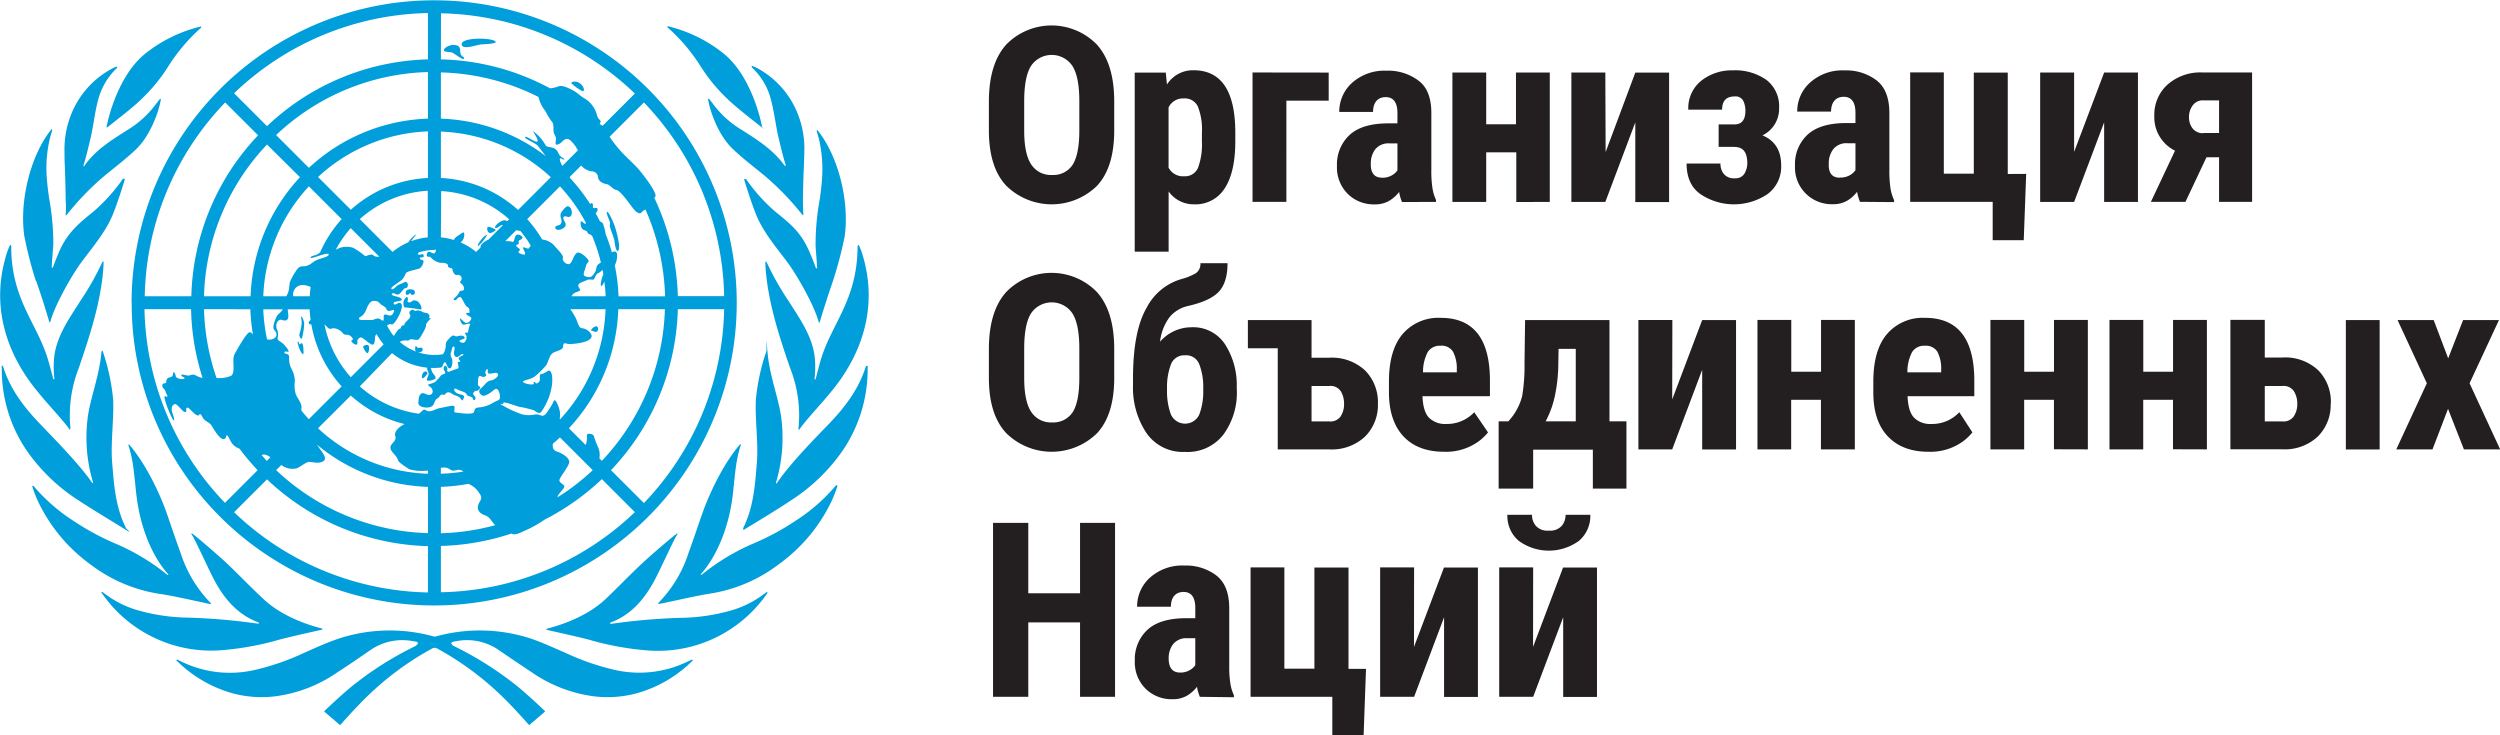 <svg data-name="full identifier_Russian" xmlns="http://www.w3.org/2000/svg" viewBox="0 0 482.94 142.02"><path d="M133.64 127.43c.08 0 .19.07.23.11a24.65 24.65 0 01-10.74 6.35 21.65 21.65 0 01-8.48.61 27.29 27.29 0 01-12-4.68c-2.19-1.44-4.36-2.92-6.53-4.4a10.81 10.81 0 00-8.14-1.53c-1.56.17-.37.92-.13 1a64.59 64.59 0 0111 6.83c2.33 1.7 6.48 5.7 6.48 5.7l-3.11 2.66s-2.36-2.66-3.39-3.69a57.67 57.67 0 00-14.17-11 1.5 1.5 0 00-.7-.26 1.47 1.47 0 00-.69.26 57.48 57.48 0 00-14.17 11c-1 1-3.4 3.69-3.4 3.69l-3.1-2.66s4.15-4 6.47-5.7a64.28 64.28 0 0111-6.83c.24-.12 1.43-.87-.14-1a10.83 10.83 0 00-8.14 1.53c-2.17 1.48-4.34 3-6.53 4.4a27.24 27.24 0 01-12 4.68 21.62 21.62 0 01-8.47-.61 24.8 24.8 0 01-10.75-6.36s.16-.12.23-.1l.68.33a21.34 21.34 0 0014.25 1.66 47.46 47.46 0 009.6-3.33c2.24-1 4.46-2 6.76-2.77a31.76 31.76 0 0118.12-.4l.31.05.31-.05a31.76 31.76 0 0118.12.4c2.31.76 4.52 1.82 6.76 2.77a47.55 47.55 0 009.61 3.33 21.34 21.34 0 0014.18-1.69zm14.35-13a19.39 19.39 0 01-6.43 3.4 37 37 0 01-10.13 1.52 121.5 121.5 0 00-13.22 1.14h-.07c-.27 0-.4-.07-.31-.16a.15.15 0 01.06-.05c3.94-1.44 6.61-4.49 8.63-8.33 1.39-2.65 3.68-7.84 4.31-8.68a.4.4 0 000-.23c-.3.1-4.63 3.79-6.6 5.62-2.44 2.26-4.74 4.69-7.18 7-3.81 3.65-9.3 5.24-11.28 5.76a.48.48 0 00-.16.07.69.69 0 00-.1.18h.09c1.54.35 6 1.32 8.27 1.93a56 56 0 0010.67 2 25.63 25.63 0 0023.76-11.12.38.38 0 00-.31-.08zm13.42-20.57a34.6 34.6 0 01-7.69 6.72 49.6 49.6 0 01-7.91 4.3 42 42 0 00-9.7 5.7c-.2.16-.36.29-.56.43s-.21-.05-.09-.19 4.62-4.75 6-14.47c.46-3.39.53-7.05 1.63-10.32a.31.31 0 00-.07-.26c-3.29 3.77-6 9.62-7.3 13.28-.91 2.59-1.77 5.19-2.71 7.77a24.57 24.57 0 01-5.62 9.44l-.24.26a.5.5 0 000 .16l.88-.15c3-.62 6-1.34 9-1.84a29.39 29.39 0 0013.5-5.75 32 32 0 009.76-11.42 21.92 21.92 0 001.5-3.72.31.31 0 00-.38.03zm5.87-23.13c-1.29 4.12-3.63 7.46-7 11-2.67 2.76-7.82 8-10.2 11.6-.06.1-.24.05-.17-.13a30.09 30.09 0 00.94-13c-.58-3.69-2.2-7.7-2.59-12.21s-.12-.19-.19-.2 0 .08-.15.43a40.24 40.24 0 00-1.9 8.94c-.2 3.68.5 8.41.19 12.19-.35 4.37-.65 8.7-2.65 12.66v.06c0 .11.08.31.08.31 1.61-1 6.19-3.73 9.21-5.75a35.55 35.55 0 009.71-9.27 27.84 27.84 0 005.05-16.14 3.59 3.59 0 000-.58s-.32.09-.33.09zm-9.71 2.49a.15.15 0 01-.08.08c-.09 0-.14-.09-.14-.11a20.13 20.13 0 00.08-3.71c-.31-4.32-2.92-7.89-5.2-11.49a53.42 53.42 0 01-4.14-7.36s-.18-.12-.24-.1a24.13 24.13 0 00.15 2.48c.64 6.18 2.61 12.23 4.64 18.1a25 25 0 011.63 11.45c-.05.34-.06.38.09.48 1.4-2 4.11-4.83 5.78-6.86 1.81-2.21 10.93-12.6 6.44-27.09a11.42 11.42 0 00-.71-1.79c-.07 0-.19.18-.21.23 0 10.42-5 14.89-7.11 22-.39 1.37-.71 2.63-.98 3.68zm-7.86-32.38a33.77 33.77 0 01-5.55-6.19l-.06-.05a.42.42 0 00-.24 0h-.12c.09.44 1.53 5 2.45 7.17 1.34 3.09 3.49 5.68 5.5 8.34l.44.58c2 2.72 5.25 8.51 6 11.48 0 .08.2.16.21.13.28-1.06 1.59-5.18 2.56-8a77.56 77.56 0 002.26-8.58c1-6.86-1.28-15.75-5.28-20.61-.07 0-.12.2-.11.24.07.23.13.41.19.63s.18.6.25.91c1 4.47.69 7.62.18 11.41a48.78 48.78 0 00-.84 9.08c0 .51.34 4.27.29 4.41s-.2 0-.22 0-.49-1.4-1-2.54c-.21-.5-.41-1-.58-1.31-1.54-3.29-3.66-4.94-6.33-7.11zm-4.41-27.76a13.15 13.15 0 013 4.29c1.1 2.59 1.43 6.48 2.14 9.42.44 1.79.7 3 1.33 5.08.06.18-.13.26-.22.09l-.05-.06c-2.06-2.8-4.62-4.54-8.27-6.84a19 19 0 01-5.38-4.84l-.83-1.08a.38.38 0 00-.24-.07 2.77 2.77 0 00.06.45c.47 2.35 2 6.7 4.74 9.28 1.94 1.85 4.12 3.49 6.19 5.2a52.76 52.76 0 017.25 7.53s.17.1.16 0c0-.55-.07-1.41-.07-2.42 0-2.26.1-5.29.2-7.37 0-.84.07-1.69.07-2.53a18.12 18.12 0 00-1.34-7.38 17.16 17.16 0 00-8.09-8.84 4.32 4.32 0 00-.72-.27.53.53 0 000 .27zm-15.8-7.3a35.28 35.28 0 015.65 6.72 32.49 32.49 0 005.35 6.58c1.43 1.45 5.59 4.68 6.63 5.49s.09 0 .09 0a.2.2 0 010-.05c-.22-1.2-2.1-10-7.59-14.3a27.56 27.56 0 00-10.67-5.17v.26c.21.19.34.3.54.47zM43.3 125.56a56 56 0 0010.67-2c2.28-.61 6.73-1.58 8.27-1.93h.09a.69.69 0 00-.1-.18.48.48 0 00-.16-.07c-2-.51-7.47-2.11-11.28-5.76-2.44-2.26-4.74-4.69-7.18-7-2-1.83-6.3-5.52-6.6-5.62a.4.4 0 000 .23c.63.84 2.92 6 4.31 8.68 2 3.84 4.69 6.89 8.62 8.33a.13.13 0 01.07.05c.09.09 0 .21-.31.16h-.07a121.5 121.5 0 00-13.22-1.14 37 37 0 01-10.13-1.52 19.39 19.39 0 01-6.43-3.4.39.39 0 00-.3 0 25.63 25.63 0 0023.75 11.17zm-3.42-9l.88.15a.49.49 0 000-.15l-.25-.26a24.67 24.67 0 01-5.61-9.44c-.94-2.58-1.81-5.18-2.71-7.77-1.28-3.66-4-9.51-7.3-13.28a.31.31 0 00-.07.26c1.1 3.27 1.16 6.93 1.63 10.32 1.35 9.72 5.83 14.3 6 14.47s0 .27-.09.19a5.57 5.57 0 01-.56-.43 42 42 0 00-9.71-5.7 49.94 49.94 0 01-7.9-4.3A34.6 34.6 0 016.5 93.9a.31.31 0 00-.28 0 21.92 21.92 0 001.5 3.72 32 32 0 009.76 11.42 29.39 29.39 0 0013.41 5.69c3.01.46 5.99 1.18 8.99 1.8zm-24.85-20c3 2 7.6 4.72 9.21 5.75s.12-.2.07-.31a.14.14 0 000-.06c-2-4-2.3-8.29-2.65-12.66-.31-3.78.39-8.51.19-12.19a40.82 40.82 0 00-1.9-8.94c-.11-.35-.15-.42-.15-.43s-.17.14-.19.2c-.39 4.51-2 8.52-2.59 12.21a30.09 30.09 0 00.94 13c.07.18-.11.23-.17.13-2.39-3.53-7.54-8.73-10.21-11.53-3.41-3.59-5.75-6.93-7-11 0 0-.19-.16-.23-.14a3.59 3.59 0 000 .58 27.7 27.7 0 005 16.14 35.55 35.55 0 009.68 9.26zM13.5 83.03s.14-.15.09-.49a25.07 25.07 0 011.63-11.45c2-5.87 4-11.92 4.64-18.1a24.13 24.13 0 00.15-2.48.36.36 0 00-.24.11 53.89 53.89 0 01-4.14 7.35c-2.28 3.6-4.89 7.17-5.2 11.49a20.13 20.13 0 00.08 3.71s0 .14-.14.11a.15.15 0 01-.08-.08c-.27-1-.59-2.31-1-3.67-2.1-7.13-7.14-11.6-7.12-22 0-.05-.13-.23-.2-.23a10.46 10.46 0 00-.71 1.79C-3.23 63.58 5.89 73.97 7.7 76.18c1.64 2.02 4.35 4.84 5.8 6.85zM6.97 54.24c1 2.79 2.28 6.91 2.56 8 0 0 .19 0 .21-.13.78-3 4-8.76 6-11.48l.44-.58c2-2.66 4.16-5.25 5.5-8.34.92-2.14 2.36-6.73 2.45-7.17h-.12a.42.42 0 00-.24 0l-.06.05a33.77 33.77 0 01-5.55 6.19c-2.67 2.17-4.74 3.82-6.35 7-.17.34-.37.81-.58 1.31-.49 1.14-1 2.51-1 2.54s-.17.22-.22 0 .26-3.9.29-4.41a49.65 49.65 0 00-.84-9.08c-.51-3.79-.86-6.94.18-11.41.07-.3.16-.61.25-.91l.19-.63s0-.22-.11-.24c-4 4.86-6.26 13.75-5.28 20.61a76.65 76.65 0 002.23 8.68zm5.77-15.08c0 1 0 1.87-.07 2.42 0 .06.16 0 .16 0a52.76 52.76 0 017.25-7.53c2.07-1.71 4.25-3.35 6.19-5.2 2.7-2.58 4.27-6.93 4.74-9.28a2.77 2.77 0 00.06-.45.38.38 0 00-.24.07L30 20.27a19.1 19.1 0 01-5.38 4.84c-3.65 2.3-6.21 4-8.27 6.84v.06c-.09.17-.28.09-.22-.09.63-2 .89-3.29 1.33-5.08.71-2.94 1-6.83 2.14-9.42a13 13 0 013-4.29.38.38 0 000-.27 4.23 4.23 0 00-.71.27 17.16 17.16 0 00-8.09 8.84 18.12 18.12 0 00-1.34 7.38c0 .84 0 1.69.06 2.53.06 1.99.17 5.02.17 7.28zm7.9-14.56h.09c.03 0 0 0 0 0 1-.81 5.2-4 6.63-5.49a32.49 32.49 0 005.33-6.58 35.6 35.6 0 015.64-6.72l.5-.44s.07-.18 0-.26a27.56 27.56 0 00-10.67 5.17c-5.49 4.34-7.37 13.1-7.59 14.3a.2.2 0 01.02.02zm61.83 47.77c.43-.64-.64-1-.92.07s.44.58.87-.07zm11.71-27c-.42-.22-2.13 1.87-1.86 2.2a7.73 7.73 0 001.81-2.25zm.36-.37c.26.13 1.4-.48 1.18-.65s-1.54-.79-1.57-.41c-.09.56.08.87.35 1.01zm20.61 18.06c-.54 0-1.12.81-.95.82.38 0 .68.29 1 .22.51-.17.44-1.11-.1-1.09zm-7.47-19.45c-.46 0-.58.52-.13.75a1.62 1.62 0 001.12-.18c.31-.19.67-.43.6-.9 0-.29-.7-1.09-.35-1.4s.75.19 1.12 0 .4-.43.42-.81-.2-1.22-.81-1.22c-.45 0-1.24 1.22-1.28 1.3a1.35 1.35 0 000 1c.23.65.13 1.39-.74 1.41zm10.13.09c0 .28.8 2.23.88 2.77s.25 2.13.68 2c.27-.1.24-1.08.18-1.46a19.39 19.39 0 00-.8-3.32c-.22-.66-1.16-2.83-1.47-2.76s.46 1.58.57 2.08a2.2 2.2 0 01-.09.64zm-5.35-26.1c.5.19.49-.75-.35-1.44s-2-.35-1.67 0a10.1 10.1 0 001.97 1.39zm-23-6.62c-1-.65-.16-1.54-1-2.14a2.51 2.51 0 00-2.53.49c-.68.88.87.59 1.43.84s2 1.44 2.22 1.2-.08-.34-.21-.44zm6.04-3.12c-1.36-.62-6.45-.59-6.31.73.11 1.14 2.94.07 3.67 0s3.81-.12 2.64-.73zM80.6 67.08c-.06-.25-.51-.21-.4 0s-.13.47.1.76a1 1 0 001.26 0 .5.5 0 00-.07-.66c-.27-.08-.84.15-.91-.1zm-2-10.12c.42 0 .41-.32.65-.3s0 .31.47.31.87-1.08-.49-1.08c-1.09 0-.94 1.05-.61 1.07zm1.76 1.12c-.84-.21-.67.27-1.19.32-.85.1-.09-.63-.51-1-.19-.15-.69.58-.73 1 0 .22 0 1 .33 1s2.28.24 2.91.38-.01-1.5-.79-1.7zm-9.4 10.14c.26 0 .45-.92.29-1.37s-1-.12-1.08.09.55 1.28.81 1.28zm-12.33-.09c0-.4 0-1.56-.27-1.78s-.24.2-.44.17-.14-.55-.34-.55.07.92.28 1.45.74 1.42.79.71zm-.29-2.82a12.51 12.51 0 00.42-2.8c-.07-.74-.46-1.43-.56-1.38s.06.51.08 1.22a9.67 9.67 0 01-.47 2.31c.02.33.34 1.07.55.65zm-32.92-6.83a58.45 58.45 0 1117.12 41.36 58.11 58.11 0 01-17.1-41.36zm18 38.7l6.35-6.35a48 48 0 01-3.51-4.16 3.15 3.15 0 01-1.34-.9c-.54-.68-.83-1.67-1.09-1.67s0 .63-.6.72c-.78.11-1.89-1.84-2.33-2.56s-1.35-.84-1.76-1.63c-.12-.23-.41-.92-.67-.51-.44.7-1.93-1.53-2.31-1.37s0 .61-.27.81c-.43.38-1.68-1.71-2.15-1.49s-.55.47-.57 1 .68 2 .43 2.16-2.17-4.46-1.77-4.67c.22-.12.19.21.44.06s-.18-.48-.3-1-.58-.54-.62-1.12.78-.38.77-.66a1 1 0 01.3-.8c.27-.24.91 0 1-.81s.47 0 .54.47 1.61.75 1.69.34c0-.26-.62-.25-.62-.48 0-.44.84 0 1.42 0 .25 0 .7-.38 1.27-.09a4.47 4.47 0 001.41.54 46.77 46.77 0 01-2.22-13.28h-9A55.53 55.53 0 0043.5 97.18zm36.91-51.84c.07.1-.58.69-.91 1.26a12.61 12.61 0 013.21-.75v-9a21.54 21.54 0 00-13.13 5.48l6.33 6.34a12.89 12.89 0 012.37-1.55c.22-.11.45-.21.67-.3.47-.76 1.42-1.6 1.5-1.48zM58.22 78.79a2.89 2.89 0 010 .52c.46.57.93 1.13 1.43 1.67L66 74.64a24 24 0 01-5.86-12 .37.37 0 01-.47-.16c-.12-.22.06-.45.34-.67-.1-.68-.16-1.36-.2-2.05h-4.22c0 .68.31 1.64-.13 2s-.89 0-1.22 0c-.81.11-1 1.09-.78 1.75a2.61 2.61 0 01.26 1.28c-.07.45-.32.81.4 1.19s1.72 1.69 1.63 1.92-.77-.28-.81.26c0 .33 1-.09.91 1a4.53 4.53 0 00.32 1.82 5.69 5.69 0 01.8 2.61 5.77 5.77 0 00.2 2.65c.39.87 1.08 1.56 1.09 2.55zm-5.24-15.06c-.52-.6.35-2.3.48-2.63s.92-.81 1.16-1.34h-3.76a32.75 32.75 0 00.73 5.79c.91.3 2.63-.43 1.39-1.82zm-2.36 24.18h-.09c.35.38.69.77 1 1.14l.72-.72c-.63-.41-1.25-.68-1.63-.45zM66 42.33L59.67 36a33 33 0 00-8.81 21.23h4.44c.74-1.19.49-2.1.73-2.8a10.1 10.1 0 011-1.86c.33-.53.7-1.12 1.38-1.12 1.45 0 1.81-.77 2.72-1.19s2.54-.67 2.35-1.14-3.38.94-3.45.69c-.12-.43 1-.39 1.51-.83a1.39 1.39 0 01.28-.19A24.28 24.28 0 0166 42.33zm-1.14 5.92l.26-.13a4 4 0 013.12-.24 13.3 13.3 0 012.24 1.56c.2.15.29-.12 1.22-.26.38-.06.47.33 1 .4a1.9 1.9 0 00.57 0l-5.52-5.51a21.94 21.94 0 00-2.89 4.18zm-6.21 6.82a1.82 1.82 0 00-2 2.16h3.2c0-.6.09-1.2.16-1.79a3.59 3.59 0 00-1.36-.37zm9.12 17.8l6.34-6.34a12.62 12.62 0 01-1.36-2 1.65 1.65 0 00-.24.34c-.13.29 0 1.23-.35 1.64s-1.87-1.16-2.3-1.3-.86.46-.83.65c.08.48 0 .67-.23.72s-1.27-.68-.8-.87-.14-.68-.38-.87c-.41-.31-1.05 0-1.35-.44a2.7 2.7 0 00-1.12-.83 1.63 1.63 0 00-1.16-.08c-.32.17-.66-.18-.9-.42s-.27-.28-.41-.42a21.65 21.65 0 005.09 10.22zm6.35-10.95a1 1 0 010-.17.57.57 0 000-.13.13.13 0 000-.06v-.08a.85.85 0 010-.17.83.83 0 010-.15v-.19a.36.36 0 01.07-.1.34.34 0 01.32-.11 6.67 6.67 0 00.77.19.59.59 0 00.55-.26 1.55 1.55 0 00.2-.32.78.78 0 00.09-.3.43.43 0 000-.12c0-.09-.18-.12-.43 0l-.16.05a1.7 1.7 0 01-.31.06h-.14a.52.52 0 01-.36-.21.53.53 0 01-.08-.15.93.93 0 00-.1-.2 1.85 1.85 0 00-.64-.49 2.6 2.6 0 01-.36-.25l-.17-.17-.13-.15h-.06l-.09-.08-.06-.06-.08-.06-.08-.06h-.22l-.1-.05h-.12a1 1 0 00-.92.32.67.67 0 00-.14.15l-.14.2-.14.24a4.56 4.56 0 00-.28.62c-.73 1.91-1.57 1.32-1.43 2 0 .08.22.14.52.16h2.09l.19-.07.29-.12a1.64 1.64 0 01.28-.07.93.93 0 01.5 0 .88.88 0 01.45.34 1.78 1.78 0 01.42.02zm8.55-27.54v-9a33 33 0 00-21.23 8.81l6.33 6.33a24 24 0 0114.9-6.14zm0-11.46v-9a44.36 44.36 0 00-29.33 12.17l6.33 6.33a35.46 35.46 0 0123-9.5zm-31.09 5a44.32 44.32 0 00-12.17 29.31h9a35.5 35.5 0 019.54-23zM39.41 59.73a44.36 44.36 0 002.42 13.3h.15a5.59 5.59 0 002.7-.46c.88-.68.06-3.11.62-4.12.68-1.26 2.38-4.23 2.89-4.25s.44.32.67.38a36.91 36.91 0 01-.5-4.84zm43.26 45.77a46.9 46.9 0 01-31.09-12.9l-6.36 6.35a55.63 55.63 0 0037.45 15.5zm0-11.45a35.32 35.32 0 01-21.47-8.18 5.46 5.46 0 01.34.48c.42.71 1.85 2.16.94 2.73s-2 .16-2.72.15-1.9 1.15-2.57 1.26a3.3 3.3 0 01-2.12-.24 4.07 4.07 0 01-.72-.43l-1 1a44.46 44.46 0 0029.33 12.17zm0-3.15a9.23 9.23 0 01-3.61-.25c-.94-.65-2.06-1.29-2.19-1.79-.23-.89-1.45-1.57-1.45-2.4s1.29-1.24.94-2.19c-.27-.75.46-1.69 1.8-2.35a24.07 24.07 0 01-10.39-5.51l-6.34 6.32a32.78 32.78 0 0021.24 8.79zm1.94-12c.95-.16 2-.44 2.82-.52s0 1.24.52 1.3 3.42.53 3.61-.09.19-.74.78-.87a6.29 6.29 0 002.94-.93c.34-.25 1-.35 1.24-.73s-.14-2.21-.82-1.91c-.33.14-.73.62-1.44 1s-1.09.47-1.54-.14.24-1 .58-1.36c.53-.57 1-1.16 1.59-1.16.22 0 1.43-.6 1.33-1.15-.13-.71-1.54.07-1.86-.22s0-.72-.18-.8-.68.64-.28 1c.2.2-.34.75-1 .35s-.59 1.4-.55 1.72.69.22.26.78-.59.15-.91.43-.47.46 0 .95-.22 1.12-.36.43c-.09-.45-1-.32-1.23-.83s-1-.48-1.92-1c-.72-.37-.63.72.59 1 1 .23 1 .36.69 1s-.2-.41-1.43-.74c-.79-.21-.83-.63-1.45-.62s-.42.6-1.09.45c-.5-.12-.58.56-1.05.75s-.53 1.27-1.11 1.55c-.85.42-2.61.11-2.53-.74s.12-1.49.61-1.79 1.15.51 1.75.24.47-1 .09-1.38c-.11-.15-.58-.38-.57-.52s.91-.26 1.36-.57a10.57 10.57 0 001.18-1.3c.25-.19.73-.24.78-.42s-.34-.64-.31-.92.14-.5.36-.48.47.64.33.79.12.46.41.34 1.35-.53 1.66-.61-.11-1.06 0-1.23.25.06.41-.1-.33-.32-.25-.67 1.16-.55.86-.75-.72.38-1 .48c-.55.25-.81-.35-.8-.81 0-.22.31-1 0-1.15s-.42.72-.48.9a1.36 1.36 0 00.08 1.37c.22.41.11 1.78-.32 1.93s-.64-.7-.85-1.05a.38.38 0 00-.12-.13h-.12a.28.28 0 00-.06.08c0 .05-.09.15-.14.23a3.15 3.15 0 00-.18.44.42.42 0 01-.32.28 13 13 0 01-1.4.08h-.54a5.08 5.08 0 00.26.78c.25.47.72.85.64 1.19s-1.53.67-1.65.41.37-.95.33-1.24c-.08-.52-.34-.83-.31-1.2a12.64 12.64 0 01-6.77-2.81l-6.23 6.43a21.59 21.59 0 0011.4 5.28c.62-.38.87-1.05 1.35-.68.81.58 1.74-.2 2.36-.3zm.56 15.11v9a44.39 44.39 0 0010.51-1.56c-.7-.6-1-1.56-1.88-1.86-1.49-.51-1.89-1.42-1.09-2.75.44-.72.27-1-.24-1.76a4.39 4.39 0 00-2-1.61 36.75 36.75 0 01-5.3.58zm4.3-2.95a1.4 1.4 0 00-1.31-.23c-1.45.4-1-.76-3-.46v1.14a33.86 33.86 0 004.34-.41zm33.15 7.85l-6.35-6.35a47.9 47.9 0 01-11.06 7.82 23 23 0 01-4.21 2.3 4.32 4.32 0 01-1.67.54 1 1 0 01-.52-.16 46.92 46.92 0 01-13.64 2.4v8.95a55.63 55.63 0 0037.45-15.46zm-12.53-64.73a.13.13 0 01-.07.1 36.11 36.11 0 014 5.16c.14-.17.24-.32.43-.11.32.36-.33 1 .61.85.57-.11.45.62 0 1 .29.53.57 1.05.84 1.59.33.15.58.33.63.54a15.69 15.69 0 01.5 2 34.37 34.37 0 011.18 3.46c.46-.39 1-.18 1 .48a4 4 0 01-.45 2 35.56 35.56 0 01.72 6h9a44.87 44.87 0 00-3.79-16.79c-.18.14-.42.15-.72.53-.45.58-1.18-.14-1.59-.64-.75-.92-2.51-3.53-3.31-3.66s-1.16-1-1.86-1.11-1.56-.54-1.68-1.28a1.2 1.2 0 00-1.17-1.19 3.37 3.37 0 01-2.1-1.13l-2.15 2.14a.19.19 0 01-.02.1zm5.69 54.35l.49.49a44.42 44.42 0 0012.17-29.29h-9a35.43 35.43 0 01-9.54 23l3.23 3.23.07-.14a5.32 5.32 0 00.19-1.83c0-.33 1.26-.25 1.35.31a17.3 17.3 0 00.75 2 3.65 3.65 0 01.29 2.27zm-6.8 5.59c-.24.57-1.43 1.59-1.23 1.92a44.08 44.08 0 006.75-5.21l-6.33-6.33c-.44.42-.89.81-1.36 1.2-.11.73 0 1.3.88 1.57s2.57 1.27 2.23 2.22-1.32 2.12-1.77 3 1.11.99.83 1.67zm1.48-37a.41.41 0 01-.07.11h6.59c0-.95-.11-1.89-.23-2.82-.05.1-.11.19-.15.29-.49 1-.57.41-.53 0a6.73 6.73 0 01.47-1.68c0-.31-.1-.61-.16-.91a2.47 2.47 0 01-.93.71c-.29.14-.57.83-.68 1.09s-.85-.07-1.44.21c-1.05.51-2.12.59-1.35 1.67.52.65-1.17.45-1.48 1.33zM108.17 36l-6.33 6.33a24.25 24.25 0 012.89 3.93 3.74 3.74 0 012.41 1.26c.47.6 1.8 1.79 1.6 2.33-.13.32.15.73.46.95.46.32.79.31 1.05 0 .47-.6.53-1.4 1.15-1.91s2.31 1.18 2.31 1.51-.4.41-.52 1c-.15.8-.84 1.76-.06 2 1.14.39 1.28-.06 1.83-.86.25-.37.2-1 .47-1.33a2.33 2.33 0 01.65-.48 32 32 0 00-1.69-5.15 1.47 1.47 0 00-.61-.38c-.41-.13-.18-.5-.71-.67s-.85-.37-.91-1.44c0-.87.73.28.93.13a.57.57 0 00.11-.14 32.88 32.88 0 00-5.03-7.08zm-7.67 8.59a2.15 2.15 0 01-.76-.14l-2.09 2.09c.4.1.84 0 1.34.18s.28-1.56 1.14-1.39 1.09.72.37 1 .14.67-.56.91.52.77.51 1-.87.48.42.88 0-1.08.2-1.29.92.4 1.11.11l.35-.5a22.08 22.08 0 00-2.03-2.85zm-3.26 33.23c0 .44-.42.09-.56.24a19.62 19.62 0 004.09 1.95 5.16 5.16 0 002.47.08c.88-.17 1.13.24 1.54.22.59 0 1-.82 1.32-1.31.9-1.29.73-1.46 1-1.67s1.2 1.73 1.09 3c0 .2-.05.38-.07.56l.09.1a32.91 32.91 0 008.77-21.26h-6.8a16.71 16.71 0 011.07 1.77c.34.71.54 1.83 1.12 1.89.93.09 1.89.86 1.92 1.51.05 1.35-4.15 1.68-4.7 1.51s-.78-.18-.81.55-1.52.83-2.1 1.32-.73 1.57-1.17 2.28a16.59 16.59 0 01-2.24 2.19c-1 .7-2.92.74-2 1.2.62.34 2 .45 1.85.13s.11-.42.34-.11.85-.22.84-.65-.11-1.06.27-1.08c.6 0 1.24-.71 1.54-.65s.81.83.46 3.14a12 12 0 01-1.89 4.66c-.48.78-1 .18-1.59-.15a21.82 21.82 0 00-2.9-.68c-.49-.14-2.97-1.08-2.96-.74zm42.65-18.09h-8.95a46.89 46.89 0 01-12.91 31.1l6.36 6.35a55.63 55.63 0 0015.5-37.45zm-15.5-39.94l-6.63 6.63a23 23 0 003.36 4c.66.67 1.36 1.33 1.94 1.93s4.18 5.06 3.49 5.71l-.16.14a47.39 47.39 0 014.55 19h8.95a55.58 55.58 0 00-15.5-37.41zm-39.22-8.32a46.7 46.7 0 0121.08 5.59 6.73 6.73 0 001.59-.35c.8-.38 2.36.47 3.12.91s1.22 1 2 1.41a5.34 5.34 0 012.3 3c.27 1.26 1.07 1.17.67 1.68-.2.26.11.35.49.58l6.22-6.22a55.58 55.58 0 00-37.45-15.5zm0 11.45a35.33 35.33 0 0120.26 7.24c-.64-.85-1.29-1.72-1.59-2.05-.55-.58-2.6-1.3-2.4-1.63s2 1.12 2.36.86-.92-2-.82-2a8.64 8.64 0 012.43 2.73c.32.47 1.16.24 1.81.69s.62 1.05 1.1 1.47c.08.07 1.11.66.51.59-.17 0-.44-.38-.63-.2s.07.75.43 1.43l3-3c-.43-.87-1.29-2-1.88-2.18s-1 .37-1.41.72-.95.47-1 .23.09-.91.06-1.19-.31-.61-.4-.94c-.22-.78.1-1.64-.37-2.16a13.67 13.67 0 01-1.27-2.07 6.67 6.67 0 01-1.34-2.73 44.31 44.31 0 00-18.85-4.74zm0 11.46a24.06 24.06 0 0114.91 6.18l6.33-6.33a33.05 33.05 0 00-21.24-8.81zm0 11.47a12.7 12.7 0 012.51.51c.21-.52.74-.78 1.18-1.08s.89-.75.82.21a1.84 1.84 0 01-.7 1.35 12.56 12.56 0 012.49 1.43c.17.13.34.26.5.4l.86-.86a.3.3 0 010-.1c0-.49.73-1.07 1.54-1.43l2.79-2.79h-.21c-.37 0-.9.73-1.27.51s1.23-1.69 2-1.41l.32.13.36-.36a21.59 21.59 0 00-13.14-5.45zm-1.25 2.44a10 10 0 00-3 .46c-.13.14-.23.26-.15.36.24.36 1-.39 1.09.3.08.51-.83.13-.75.51s.7.17.71.58a2 2 0 01-.68 1.3c-.4.26-2.54.54-2.75 1a3.77 3.77 0 01-.7 1.19c-.37.38-2.09 1.4-2.09 1.67 0 .63.82-.17 1.06-.42s.87-.39 1.43-.7c.76-.44 1 1.08.23 1.13-.51 0-.94 1.47-1.73 1.2-.21-.08-.77-.43-.9-.06s1.19.44 1.6.72c1.06.69-.79.64-1.09.83s-.15.6.25.43.91-.56 1.15.09c.33.89-1.46 4.13-2 3.79-.28-.18-.58.08-.84.19a9.82 9.82 0 001.32 2.05c.35-.58.9-1.4 1.14-1.41s.22-.27.34-.5.55 0 .58-.37 1-.94 1.12-1.51c.06-.3-.3-.61-.15-.86a.79.79 0 01.51-.42c.2-.07.67.4.81.2s.84 0 1.37.29c.24.15.71 0 1 .38.4.57 0 .62.05.74s.25-.07.35 0-1 1-.9 1.37-1.07 2.39-1.4 2.71-1.22-.05-1.52 0-.38.36-.88.24a2.1 2.1 0 00-1.27.27 10.17 10.17 0 006.71 2.53 9.48 9.48 0 001.62-.14 3 3 0 00.54-1.47 2.62 2.62 0 01.14-.93c.13-.22 1-1.24 1.3-1.22s.49.26.91.13c.81-.25 1.32 0 1.32.31s-1 .35-1 .63.78.48 1 .2a1.29 1.29 0 00.27-1.35c-.33-.41-.31-.58.16-.42.29.1.29-1 .57-1.48.37-.59-.7-.17-1.14-.11s-.77-.84-.78-1.15.8.8 1.2.82a1.12 1.12 0 001-.9c0-.39-.87-.44-1-.92-.07-.26.72 0 .66-.26s.08-.76-.42-1-1-1.81-1.35-1.92-.65.39-.87.56-.56-.12-.38-.29a3.63 3.63 0 001-1.15c.21-.68 1.08 0 .93-.91s-1-.82-.64-1.32a.7.7 0 00-.73-1.15c-.39.07-.8-.56-.84-1.1 0-.31-.89-.26-.86-.58.07-.65-.9-.72-1.5-.67a3.52 3.52 0 01-1.88-1.1c-.12-.23-.95.2-.68-.68s1.09.16 1.43-.09a.56.56 0 00.2-.74zm-38.7-30.27l6.36 6.35a46.85 46.85 0 0131.09-12.9V2.52a55.58 55.58 0 00-37.45 15.5zM27.96 57.23h9a46.81 46.81 0 0112.9-31.09l-6.36-6.35a55.49 55.49 0 00-15.54 37.44z" fill="#009edb"/><path data-name="Организация Объединенных Наций outlined" d="M215.24 19.62v5.59q0 7.11-3.32 10.68a12.51 12.51 0 01-17.52 0q-3.37-3.57-3.37-10.68v-5.59q0-7.27 3.34-11a12.23 12.23 0 0117.53 0q3.35 3.73 3.34 11zm-6.74 5.59v-5.64q0-4.8-1.37-6.88a4.82 4.82 0 00-7.93 0q-1.35 2.08-1.35 6.88v5.64q0 4.56 1.38 6.59a4.52 4.52 0 004 2 4.46 4.46 0 004-2q1.27-2.07 1.27-6.59zm22.17 14.26a5.9 5.9 0 01-4.92-2.49v11.64h-6.55V14.03h6l.23 2.29a5.94 5.94 0 015.12-2.75q8.09 0 8.08 12.1v1.64q0 5.86-2 9a6.67 6.67 0 01-6 3.16zm-2-20.45a3.07 3.07 0 00-2.93 1.73v11.64a3.13 3.13 0 003 1.66 2.72 2.72 0 002.69-1.64 13 13 0 00.75-5.1v-1.64a12 12 0 00-.79-5.11 2.77 2.77 0 00-2.75-1.54zm28-5v5.43h-8.17V39h-6.54V14zm14.16 25a8.73 8.73 0 01-.55-1.94 6.79 6.79 0 01-1.9 1.7 5.39 5.39 0 01-2.86.7 7.12 7.12 0 01-5.14-2 7.19 7.19 0 01-2.11-5.42 7.76 7.76 0 012.45-6q2.44-2.23 7.48-2.23h1.75v-2c0-2-.75-3.07-2.26-3.07s-2.45 1-2.45 2.86h-6.53a7.49 7.49 0 012.48-5.62 9.36 9.36 0 016.69-2.34 9.68 9.68 0 016.17 1.94q2.45 1.84 2.45 6.23v11.09a21.34 21.34 0 00.22 3.44 8.36 8.36 0 00.68 2.26v.39zM267 34.33a3.6 3.6 0 001.82-.43 3.1 3.1 0 001.13-1v-5.2h-1.54a3.26 3.26 0 00-2.73 1.13 4.43 4.43 0 00-.87 2.77c-.06 1.8.69 2.72 2.13 2.72zm25.91 4.69v-9.59h-5.81v9.58h-6.53v-25h6.53v10h5.75v-10h6.53v25zm17.26-9.65l5.73-15.34h6.53v25h-6.53V23.64l-5.79 15.37h-6.56v-25h6.56zm25-1H332v-4.34h3.07c1.4 0 2.1-.88 2.1-2.65a4.36 4.36 0 00-.4-1.87 1.65 1.65 0 00-1.68-.88c-1.61 0-2.42.85-2.42 2.56h-6.53a6.78 6.78 0 012.51-5.6 9.48 9.48 0 016.1-2 10.45 10.45 0 016.5 1.86 6.41 6.41 0 012.43 5.41 5.7 5.7 0 01-3.21 5.29c2.4 1 3.61 2.93 3.61 5.8a6.56 6.56 0 01-2.63 5.54 11.62 11.62 0 01-12.83.1q-2.81-1.87-2.81-6h6.54a3.14 3.14 0 00.64 2 2.5 2.5 0 002.13.85 2 2 0 001.89-.94 4.13 4.13 0 00.53-2.06c-.04-2.04-.82-3.05-2.47-3.05zm24.14 10.62a8.2 8.2 0 01-.56-1.94 6.61 6.61 0 01-1.89 1.7 5.41 5.41 0 01-2.86.7 7.09 7.09 0 01-7.25-7.45 7.76 7.76 0 012.44-6c1.63-1.49 4.13-2.23 7.48-2.23h1.76v-2c0-2-.76-3.07-2.26-3.07s-2.45 1-2.45 2.86h-6.54a7.47 7.47 0 012.49-5.62 9.33 9.33 0 016.68-2.34 9.69 9.69 0 016.18 1.94c1.64 1.29 2.45 3.4 2.45 6.32v11.09a22.56 22.56 0 00.22 3.44 8.36 8.36 0 00.69 2.26v.39zm-3.84-4.69a3.64 3.64 0 001.83-.43 3.18 3.18 0 001.13-1v-5.2h-1.55a3.23 3.23 0 00-2.72 1.13 4.37 4.37 0 00-.88 2.77c-.1 1.83.63 2.75 2.09 2.75zm35.94-.71l-.47 12.81h-6v-7.41H369v-25h6.5v19.56h5.79V14.03h6.56v19.58zm9.26-4.25l5.8-15.33H413v25h-6.53V23.64l-5.8 15.37h-6.56v-25h6.56zm28 9.65v-8.61h-2.43l-4.06 8.61h-6.68l4.66-9.88a7.22 7.22 0 01-4-6.74 7.86 7.86 0 012.52-6 9.57 9.57 0 016.83-2.37h9.54v25zm-3-13.3h3v-6.3h-3a2.38 2.38 0 00-2.11 1 3.77 3.77 0 00-.7 2.18 3.56 3.56 0 00.64 2.16 2.49 2.49 0 002.13 1zM215.24 67.42V73q0 7.13-3.32 10.69a12.51 12.51 0 01-17.52 0q-3.37-3.57-3.37-10.69v-5.58q0-7.27 3.34-11a12.21 12.21 0 0117.53 0q3.35 3.73 3.34 11zM208.5 73v-5.63q0-4.8-1.37-6.88a4.82 4.82 0 00-7.93 0q-1.35 2.09-1.35 6.88V73q0 4.57 1.38 6.6a4.52 4.52 0 004 2 4.46 4.46 0 004-2q1.27-2.02 1.27-6.6zm30.43 2.38a13.72 13.72 0 01-2.56 8.52 8.75 8.75 0 01-7.46 3.4 8.55 8.55 0 01-7.47-3.69 15.82 15.82 0 01-2.57-9.27V73.1q0-9.1 2.61-13.61a11 11 0 016.88-5.62 10.68 10.68 0 002.67-1.11 2.16 2.16 0 00.86-1.92h5.24c0 2.43-.54 4.25-1.64 5.46s-3.08 2.15-6 2.81a6.45 6.45 0 00-3.54 2.13 9.76 9.76 0 00-1.86 4.77 8.06 8.06 0 016.05-2.79 7.36 7.36 0 016.53 3.32 14.59 14.59 0 012.24 8.36zm-10-6.74a2.72 2.72 0 00-2.77 1.86 12.18 12.18 0 00-.72 4.4v.48a13 13 0 00.72 4.6 3 3 0 005.55 0 12.76 12.76 0 00.73-4.6v-.48a12.18 12.18 0 00-.72-4.4 2.72 2.72 0 00-2.87-1.86zm12.13-1.36v-5.45h12.3v7.27h3.42a9.41 9.41 0 016.92 2.46 8.7 8.7 0 012.48 6.46 8.58 8.58 0 01-2.48 6.31 9.38 9.38 0 01-6.92 2.48h-9.95V67.28zm12.3 14.13h3.42a2.42 2.42 0 002.22-1 4.31 4.31 0 00.64-2.37 4.63 4.63 0 00-.64-2.48 2.4 2.4 0 00-2.22-1h-3.42zm34.09 2.12a9.64 9.64 0 01-3.13 2.54 10.76 10.76 0 01-5.34 1.2q-5.1 0-7.89-3c-1.85-2-2.78-4.86-2.78-8.48v-2.06q0-6.08 2.64-9.2a9.12 9.12 0 017.36-3.13q9.51 0 9.51 12.14v3h-13.03c.08 2 .5 3.38 1.28 4.17a4.39 4.39 0 003.27 1.19 7.21 7.21 0 005.45-2.27zm-9.16-16.74a2.74 2.74 0 00-2.49 1.22 8.38 8.38 0 00-.91 3.91h6.53v-.58a7 7 0 00-.73-3.4 2.6 2.6 0 00-2.48-1.15zm16.21 3.31l.11-8.27h16.3v19.56h3.28v13h-6.49v-7.53h-11.53v7.53h-6.67v-13h1.87a11.15 11.15 0 002.68-4.91 34.91 34.91 0 00.45-6.38zm6.53 0a30.75 30.75 0 01-.7 6.54 18.5 18.5 0 01-1.75 4.75h5.82v-14h-3.32zm22 7.06l5.79-15.33h6.54v25h-6.54V71.44l-5.79 15.37h-6.53v-25h6.56zm28.73 9.65v-9.58h-5.75v9.58h-6.51v-25h6.53v10h5.75v-10h6.53v25zm29.26-3.28a9.74 9.74 0 01-3.13 2.54 10.76 10.76 0 01-5.34 1.2c-3.41 0-6-1-7.89-3s-2.78-4.86-2.78-8.48v-2.06q0-6.08 2.64-9.2a9.1 9.1 0 017.36-3.13q9.51 0 9.51 12.14v3H368.5c.07 2 .5 3.38 1.28 4.17a4.35 4.35 0 003.26 1.19 7.17 7.17 0 005.45-2.27zm-9.17-16.74a2.73 2.73 0 00-2.48 1.22 8.38 8.38 0 00-.91 3.91h6.53v-.58a6.83 6.83 0 00-.74-3.4 2.58 2.58 0 00-2.35-1.15zm24.92 20v-9.56h-5.75v9.58h-6.52v-25h6.53v10h5.75v-10h6.54v25zm23 0v-9.56h-5.75v9.58h-6.52v-25h6.53v10h5.75v-10h6.54v25zM450.23 78a8.57 8.57 0 01-2.47 6.31 9.3 9.3 0 01-6.9 2.48h-10v-25h6.64v7.27h3.42a9.33 9.33 0 016.9 2.46 8.7 8.7 0 012.44 6.5zm-12.73 3.41h3.42a2.41 2.41 0 002.2-1 4.24 4.24 0 00.66-2.37 4.55 4.55 0 00-.66-2.48 2.39 2.39 0 00-2.2-1h-3.42zm22.19-19.58v25h-6.53v-25zm10.44 0l2.8 7.39 2.88-7.39h6.93l-5.68 12.21 5.91 12.77h-7l-3.07-7.83-3 7.83h-7l5.91-12.77-5.66-12.21zm-261.49 72.78v-14.38h-10v14.38h-6.81V101h6.81v13.6h10V101h6.76v33.61zm23.14 0a8.73 8.73 0 01-.55-1.94 6.79 6.79 0 01-1.9 1.7 5.39 5.39 0 01-2.86.7 7.12 7.12 0 01-5.14-2 7.19 7.19 0 01-2.11-5.42 7.76 7.76 0 012.45-6q2.44-2.23 7.48-2.23h1.75v-2c0-2-.75-3.07-2.26-3.07s-2.45 1-2.45 2.86h-6.53a7.49 7.49 0 012.48-5.62 9.36 9.36 0 016.69-2.34 9.68 9.68 0 016.17 1.94q2.46 1.94 2.46 6.32v11.09a21.34 21.34 0 00.22 3.44 8.36 8.36 0 00.68 2.26v.39zm-3.83-4.69a3.58 3.58 0 001.82-.43 3.1 3.1 0 001.13-1v-5.2h-1.54a3.26 3.26 0 00-2.73 1.13 4.43 4.43 0 00-.87 2.77c0 1.81.74 2.73 2.19 2.73zm35.93-.71l-.46 12.81h-6.05v-7.41h-15.79v-25h6.53v19.56h5.8v-19.54h6.59v19.58zm9.27-4.25l5.79-15.33h6.56v25h-6.54v-15.39l-5.79 15.37h-6.56v-25h6.56zm23 0l5.8-15.33h6.55v25h-6.53v-15.39l-5.8 15.37h-6.56v-25h6.56zm6.28-25.51h4.78a6.31 6.31 0 01-2.16 5 9.87 9.87 0 01-11.7 0 6.31 6.31 0 01-2.16-5h4.75a3.3 3.3 0 00.74 2.12 3 3 0 002.52.93 3 3 0 002.5-.93 3.29 3.29 0 00.73-2.12z" fill="#231f20"/></svg>